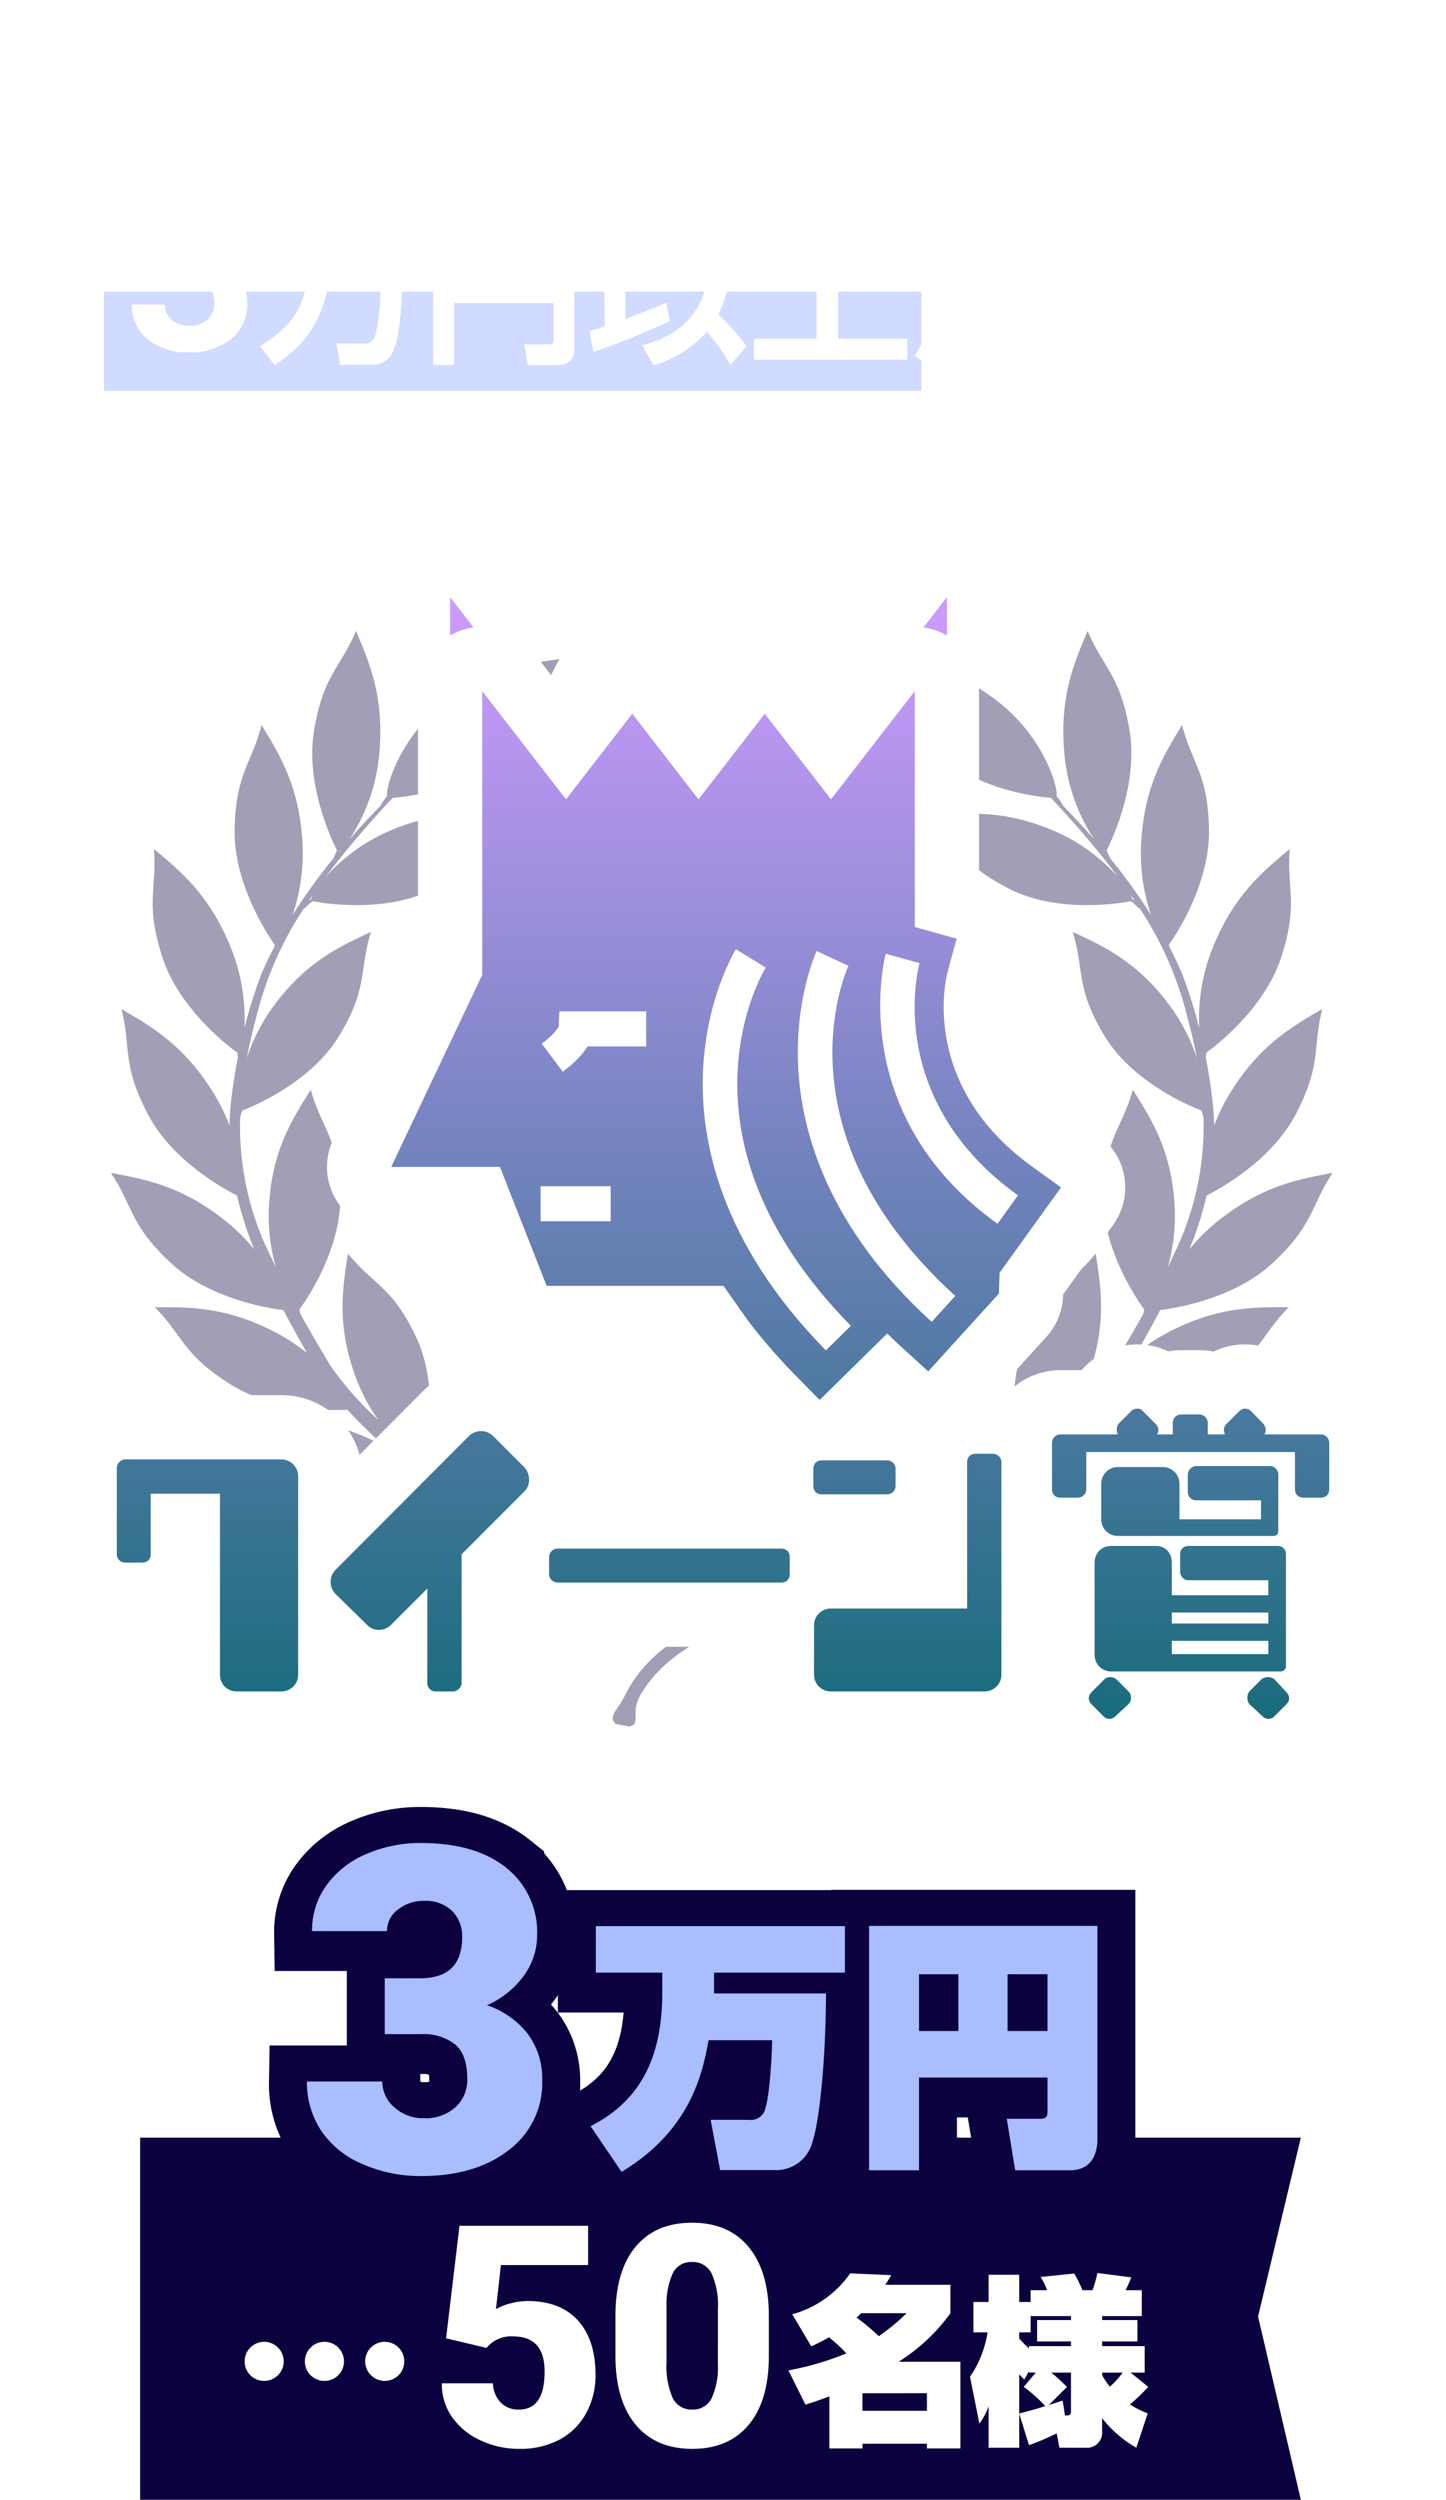 <svg xmlns="http://www.w3.org/2000/svg" xmlns:xlink="http://www.w3.org/1999/xlink" width="247.651" height="428" viewBox="0 0 247.651 428">
  <defs>
    <linearGradient id="linear-gradient" x1="0.5" x2="0.5" y2="1" gradientUnits="objectBoundingBox">
      <stop offset="0" stop-color="#cd9bff"/>
      <stop offset="1" stop-color="#146a78"/>
    </linearGradient>
    <filter id="合体_5" x="0" y="98.328" width="247.651" height="215.976" filterUnits="userSpaceOnUse">
      <feOffset dy="3" input="SourceAlpha"/>
      <feGaussianBlur stdDeviation="3" result="blur"/>
      <feFlood flood-opacity="0.161"/>
      <feComposite operator="in" in2="blur"/>
      <feComposite in="SourceGraphic"/>
    </filter>
  </defs>
  <g id="pre3" transform="translate(1083.811 -1868.643)">
    <rect id="長方形_43" data-name="長方形 43" width="140" height="17" transform="translate(-1066 1918.583)" fill="#a9bdff" opacity="0.54"/>
    <path id="パス_634" data-name="パス 634" d="M-39.9-15.232a31.913,31.913,0,0,0,4.34-2.212,24.99,24.99,0,0,0,3.752,3,61.055,61.055,0,0,1-9.828,2.128l1.12,3.416a62.89,62.89,0,0,0,12.6-3.388,42.41,42.41,0,0,0,12.348,3.36l1.2-3.416A35.529,35.529,0,0,1-23.94-14.28a22.736,22.736,0,0,0,5.6-4.816v-3.08H-29.932c.28-.364.448-.588.952-1.316l-3.92-.448c-2.408,2.688-4.676,4.088-8.652,5.628ZM-23.044-19.1A13.821,13.821,0,0,1-27.776-15.9,25.926,25.926,0,0,1-32.62-19.1ZM-38.192-9.128V2.632h3.528v-1.2h13.356v1.2h3.5V-9.128ZM-21.308-6.1v4.4H-34.664V-6.1ZM-4.34-13.888H11.536v-9.1H-4.34ZM8.26-20.72v1.484H-1.092V-20.72Zm0,3.248v1.512H-1.092v-1.512ZM.364-6.1A16.269,16.269,0,0,1-7.252-1.932L-5.964.5A16.339,16.339,0,0,0,3.556-6.1H5.208A15.455,15.455,0,0,1-2.8.5L-.784,2.828A16.433,16.433,0,0,0,8.064-6.1H9.24A41.515,41.515,0,0,1,8.876-1.68c-.112.644-.224,1.12-1.12,1.12H4.424l.5,3.052H8.96A2.471,2.471,0,0,0,11.648.868c.784-1.792.9-9.408.9-9.576H1.036c.364-.5.532-.812.868-1.344h11.34v-2.632H-5.6v2.632h4.34a10.438,10.438,0,0,1-4.228,3.36l-.084-1.316a16.111,16.111,0,0,1-1.848.756v-7.364h1.848v-3.332H-7.42V-23.8h-3.332v5.852h-2.52v3.332h2.52V-6.16c-1.26.392-2.016.56-2.856.756l.364,3.64A72.239,72.239,0,0,0-5.656-4.592l.476.756A14.259,14.259,0,0,0-1.484-6.1ZM36.68-10.836A21.908,21.908,0,0,0,34.1-14.924L31.92-13.776a32.725,32.725,0,0,1,2.52,4.2Zm3.668-1.932a20.3,20.3,0,0,0-2.548-3.78L35.588-15.4a26.653,26.653,0,0,1,2.576,3.976Zm-.364-9.016c-2.856.112-15.68.588-18.088.728-2.072.112-4.312.252-6.188.252l.14,3.92c1.764-.168,10.416-.9,12.376-1.064-6.664,4.256-7.168,8.9-7.168,10.724A7.633,7.633,0,0,0,25.4-.56C27.972.7,30.828,1.288,36.96,1.316l.532-4C25.844-2.3,24.92-5.572,24.92-7.728c0-3.5,3.052-6.44,4.648-7.672A11.947,11.947,0,0,1,36.6-18.088c1.036-.028,2.856.028,3.5.028ZM-87.8,19.281h3.008a4.238,4.238,0,0,0,3.184-1.074,3.936,3.936,0,0,0,1.035-2.852A3.48,3.48,0,0,0-81.6,12.68a3.974,3.974,0,0,0-2.822-.957,4.165,4.165,0,0,0-2.715.889,2.842,2.842,0,0,0-1.094,2.314h-5.645a6.942,6.942,0,0,1,1.2-3.994,8,8,0,0,1,3.359-2.764,11.212,11.212,0,0,1,4.756-1,10.633,10.633,0,0,1,7.07,2.158,7.364,7.364,0,0,1,2.559,5.947,5.984,5.984,0,0,1-1.191,3.594,7.74,7.74,0,0,1-3.125,2.52,7.066,7.066,0,0,1,3.584,2.578,6.993,6.993,0,0,1,1.182,4.063,7.486,7.486,0,0,1-2.764,6.074,11.112,11.112,0,0,1-7.314,2.285,10.536,10.536,0,0,1-6.963-2.246,7.335,7.335,0,0,1-2.705-5.937h5.645a3.27,3.27,0,0,0,1.2,2.617A4.426,4.426,0,0,0-84.42,31.84a4.447,4.447,0,0,0,3.154-1.064,3.675,3.675,0,0,0,1.143-2.822q0-4.258-4.687-4.258H-87.8Zm36.217,4.707c-.056,6.72-.952,9.464-1.008,9.66a1.747,1.747,0,0,1-1.848,1.232H-59.2l.644,3.64h5.432a3.845,3.845,0,0,0,3.836-2.828C-47.941,32.136-47.857,23.54-47.8,20.6H-60.317c0-.392.028-.784.028-1.372v-2.8h14.9V12.984H-71.741v3.444h7.784v2.8c0,8.092-1.652,11.984-8.316,16.1l2.492,3.248c3.976-2.632,8.288-6.524,9.268-14.588Zm29.6,10.22c0,.448-.14.812-.868.812h-4.172l.616,3.528h5.292a2.563,2.563,0,0,0,2.688-2.716V12.984H-42.621V38.548h3.584V27.964h17.052ZM-39.037,16.316h6.748v8.428h-6.748Zm10.248,0h6.8v8.428h-6.8ZM8.647,12.788l-3.78-.028-.084,5.852C4.7,23.512,4.447,32.36-6.865,35.188L-4.877,38.6a19.3,19.3,0,0,0,9.1-5.74,32.909,32.909,0,0,1,4.06,5.656l2.772-3.164A39.385,39.385,0,0,0,6.211,29.9,24.224,24.224,0,0,0,8.535,19.032ZM-15.181,36.336a139.7,139.7,0,0,0,13.1-5.32l-.644-3.136c-1.68.784-2.212.98-6.944,2.772L-9.749,12.62l-3.64.056.14,19.292c-1.456.476-1.876.588-2.6.784Zm7.9-20.664a41.811,41.811,0,0,1,5.6,7.476l3.136-2.38a38.738,38.738,0,0,0-5.992-7.252ZM23.039,12.2V34.068H12.315v3.584H38.607V34.068h-11.9V23.708H36.955V20.1H26.707V12.2ZM50.507,33.872V38.6h3.108V33.872h8.512V35.02c0,.2-.028.588-.672.588H58.6l.364,3h3.752c1.708,0,2.464-.784,2.464-2.436v-2.3h1.428V31.436H65.179v-7H59.327v-1.12h7.28V20.852h-3.78V19.48h2.352V17.352H62.827V16.064h3.192v-2.52H62.827V12.116H59.775v1.428H55.967V12.116h-3v1.428H49.863v2.52h3.108v1.288H50.647V19.48h2.324v1.372H49.219v2.464h7.112v1.12H50.507v7H49.219v2.436ZM41.1,31.828h7.616V12.816H41.1ZM56.331,26.62v1.4H53.615v-1.4Zm5.8,0v1.4h-2.8v-1.4Zm-5.8,3.36v1.456H53.615V29.98Zm5.8,0v1.456h-2.8V29.98ZM46.083,20.992v2.464H43.955V20.992Zm0-5.04V18.3H43.955V15.952Zm0,10.248v2.52H43.955V26.2ZM59.775,16.064v1.288H55.967V16.064Zm0,3.416v1.372H55.967V19.48ZM41.995,32.136a12.183,12.183,0,0,1-2.184,4.788l2.436,1.82a16.675,16.675,0,0,0,2.324-5.572Zm3.3,1.092a18.778,18.778,0,0,1,1.932,4.788l2.548-1.064a18.87,18.87,0,0,0-2.072-4.62Zm27.048-16.6h7.364a18.476,18.476,0,0,1-2.94,10.5,19.734,19.734,0,0,1-8.876,7.98l2.352,3.388A22.867,22.867,0,0,0,81.391,24.8c1.82,5.684,5.04,10.024,11.2,13.692L95,34.992C85.451,30.064,83.155,22.84,83.351,13.068h-11Z" transform="translate(-967 1892.583)" fill="#fff"/>
    <g id="グループ_103" data-name="グループ 103" transform="translate(-1064.811 1976.669)" opacity="0.38">
      <path id="合体_7" data-name="合体 7" d="M.524,187.155c-.878-.818-.439-1.424-.207-2.029a30.309,30.309,0,0,0,2.042-3.355c3.757-7.334,11.472-11.363,18.8-14.274,6.108-2.427,12.43-4.064,18.445-6.491a7.678,7.678,0,0,0,1.192-1c-.092-1.705-.447-12.557,4.929-20.294,5.539-7.971,8.941-7.729,14.08-12.236-.1,6.165-.229,12.421-4.915,20.531a30.975,30.975,0,0,1-10.181,10.673q1.444-.751,2.848-1.612a163.986,163.986,0,0,0,22.049-15.147c-.386-1.664-2.609-12.291,1.349-20.84,4.079-8.809,7.471-9.157,11.754-14.484.964,6.09,1.92,12.273-1.294,21.071a31.662,31.662,0,0,1-3.884,7.4,56.531,56.531,0,0,0,8.116-9.17c1.748-2.915,3.5-5.9,5.187-8.919a8,8,0,0,0,.2-.8c-1.013-1.375-7.264-10.253-7.014-19.671.257-9.7,3.234-11.367,5.057-17.955,3.3,5.21,6.624,10.51,7.156,19.861a31.651,31.651,0,0,1-1.185,10.543q.431-.883.846-1.767a49.988,49.988,0,0,0,5.282-23.842,7.8,7.8,0,0,0-.384-1.245c-1.6-.607-11.659-4.685-16.549-12.738-5.039-8.3-3.438-11.307-5.472-17.833,5.593,2.595,11.26,5.248,16.772,12.82a31.664,31.664,0,0,1,4.494,8.8c-.446-2.369-1.011-4.779-1.679-7.249A59.482,59.482,0,0,0,90.2,47.42a.927.927,0,0,1-.17.021,7.626,7.626,0,0,0-1.271-1.17c-1.676.327-12.376,2.173-20.78-2.086C59.325,39.8,59.1,36.394,53.925,31.924c6.12-.748,12.334-1.484,21.012,2.039a31.145,31.145,0,0,1,11.635,8.214c-3.126-4.21-6.572-8.2-10.047-12.015l-.007,0,0-.01-.238-.261q-.614-.655-1.234-1.306c-2.964-.253-12.824-1.527-19.022-7.535C49.047,14.291,50,10.752,46.474,4.824c6.26.84,12.609,1.715,19.9,7.594,7.474,6.026,9.865,14.153,9.661,15.908a7.821,7.821,0,0,1,1.114,1.619c1.813,1.858,3.585,3.766,5.3,5.727a31.721,31.721,0,0,1-5.134-15.048C76.544,11.289,78.949,5.6,81.337,0c2.606,6.285,5.627,7.538,7.185,17.118,1.512,9.3-3.152,18.92-3.916,20.417a7.954,7.954,0,0,0,.652,1.475,98.01,98.01,0,0,1,6.937,9.638A32.945,32.945,0,0,1,90.519,35.92c.6-9.347,3.811-14.625,6.991-19.815,1.661,6.6,4.466,8.279,4.609,17.983.139,9.418-5.88,18.257-6.855,19.626.024.138.052.282.086.432q1.156,2.219,2.151,4.507a86.42,86.42,0,0,1,2.949,9.362,32.5,32.5,0,0,1,2.477-14.183c3.591-8.65,8.335-12.608,13.021-16.492-.561,6.781,1.55,9.278-1.451,18.508C111.586,64.8,103.033,71.224,101.668,72.2a8.364,8.364,0,0,0-.091.833q.643,3.3,1.054,6.651a44.767,44.767,0,0,1,.362,4.987,33.285,33.285,0,0,1,2.922-5.851c4.99-7.926,10.329-11.034,15.6-14.077-1.689,6.591-.026,9.407-4.532,18-4.274,8.154-13.453,13.016-15.275,13.92a57.025,57.025,0,0,1-2.959,9.225,33.3,33.3,0,0,1,5.143-5.052c7.354-5.8,13.426-6.942,19.411-8.046-3.8,5.646-3.172,8.856-10.294,15.449-6.912,6.4-17.51,7.831-19.179,8.021q-.091.116-.185.243c-1.262,2.394-2.574,4.761-3.914,7.114a33.3,33.3,0,0,1,5.475-3.567c8.313-4.315,14.491-4.3,20.577-4.256-4.79,4.832-4.779,8.1-13.013,13.24-7.512,4.688-17.4,4.453-19.949,4.3a91.653,91.653,0,0,1-6.607,6.452,33.824,33.824,0,0,1,10.538-3.985c9.318-1.833,15.321-.071,21.229,1.685-6.04,3.328-6.964,6.5-16.44,9.151-9.2,2.574-19.415-1-21.009-1.6a8.063,8.063,0,0,0-1.5.885l-.059-.014q-2.8,2.218-5.693,4.32a33.31,33.31,0,0,1,7.868-1.559c9.34-.7,15.012,1.749,20.593,4.179-6.3,2.559-7.581,5.57-17.171,7.056-8.545,1.324-17.326-2.559-19.861-3.8-2.384,1.538-4.814,3.008-7.311,4.35a33.252,33.252,0,0,1,4.942-.28c9.365.169,14.786,3.131,20.117,6.068-6.514,1.964-8.064,4.844-17.751,5.435-9.4.574-18.51-5.03-19.922-5.94a7.9,7.9,0,0,0-1.629.545.993.993,0,0,1-.1-.052c-10.3,3.132-21.94,6.153-27.794,15.116a8.168,8.168,0,0,0-1.327,3.069c-.067.57.025,1.176-.017,1.722-.121.537.122,1.113-1.038,1.455Zm40.6-26.867-.119.138.454-.2A2.188,2.188,0,0,1,41.123,160.288ZM89,45.912c.125.08.252.163.378.248q-.342-.514-.692-1.023A3.463,3.463,0,0,1,89,45.912Zm-4.755-8.13-.034-.129a1.832,1.832,0,0,1-.184-.131Z" transform="translate(85.941)" fill="#0c003f"/>
      <path id="合体_8" data-name="合体 8" d="M119.384,186.14c-.043-.546.05-1.152-.017-1.722a8.168,8.168,0,0,0-1.327-3.069c-5.854-8.963-17.493-11.983-27.794-15.116a1,1,0,0,1-.1.052,7.9,7.9,0,0,0-1.629-.545c-1.412.91-10.52,6.514-19.922,5.94-9.687-.591-11.237-3.471-17.751-5.435,5.331-2.937,10.753-5.9,20.117-6.068a33.255,33.255,0,0,1,4.942.28c-2.5-1.342-4.926-2.812-7.311-4.35-2.535,1.246-11.316,5.129-19.861,3.8-9.591-1.486-10.867-4.5-17.171-7.056,5.58-2.43,11.253-4.878,20.593-4.179a33.32,33.32,0,0,1,7.868,1.559q-2.888-2.1-5.693-4.32l-.059.014a8.073,8.073,0,0,0-1.5-.885c-1.593.6-11.812,4.175-21.009,1.6-9.476-2.653-10.4-5.823-16.44-9.151,5.908-1.756,11.912-3.518,21.23-1.685a33.827,33.827,0,0,1,10.538,3.985,91.653,91.653,0,0,1-6.607-6.452c-2.549.151-12.436.386-19.949-4.3C12.3,123.9,12.31,120.632,7.52,115.8c6.086-.04,12.264-.059,20.577,4.256a33.3,33.3,0,0,1,5.475,3.567c-1.34-2.353-2.652-4.72-3.914-7.114q-.093-.127-.185-.243c-1.669-.19-12.267-1.622-19.179-8.021C3.172,101.652,3.8,98.442,0,92.8c5.986,1.1,12.057,2.246,19.411,8.046a33.314,33.314,0,0,1,5.142,5.052A57.043,57.043,0,0,1,21.6,96.669c-1.823-.9-11-5.766-15.275-13.92-4.505-8.6-2.842-11.412-4.531-18C7.06,67.79,12.4,70.9,17.389,78.824a33.292,33.292,0,0,1,2.922,5.851,44.77,44.77,0,0,1,.362-4.987q.413-3.351,1.054-6.651a8.333,8.333,0,0,0-.091-.833c-1.365-.98-9.918-7.4-12.831-16.357-3-9.23-.89-11.727-1.451-18.508,4.687,3.883,9.43,7.841,13.021,16.492a32.5,32.5,0,0,1,2.477,14.184,86.439,86.439,0,0,1,2.95-9.363q.992-2.288,2.151-4.507c.034-.149.062-.294.086-.432-.975-1.369-6.993-10.208-6.855-19.626.143-9.7,2.948-11.385,4.609-17.983,3.18,5.19,6.389,10.469,6.991,19.815a32.945,32.945,0,0,1-1.675,12.727,98.032,98.032,0,0,1,6.937-9.638,7.963,7.963,0,0,0,.652-1.474c-.764-1.5-5.428-11.12-3.916-20.417C36.34,7.538,39.361,6.285,41.967,0c2.388,5.6,4.793,11.289,4.024,20.624a31.718,31.718,0,0,1-5.134,15.049c1.712-1.961,3.484-3.869,5.3-5.727a7.822,7.822,0,0,1,1.114-1.619c-.2-1.755,2.187-9.882,9.661-15.908,7.292-5.879,13.64-6.754,19.9-7.594-3.526,5.927-2.573,9.467-9.547,16.226-6.2,6.007-16.058,7.282-19.022,7.535q-.62.65-1.234,1.306l-.238.261,0,.01-.007,0C43.3,33.979,39.857,37.968,36.73,42.179a31.142,31.142,0,0,1,11.636-8.216c8.678-3.523,14.892-2.787,21.012-2.039-5.172,4.469-5.4,7.872-14.059,12.26-8.4,4.259-19.1,2.413-20.779,2.086a7.622,7.622,0,0,0-1.271,1.17.926.926,0,0,1-.17-.021,59.483,59.483,0,0,0-8.154,18.49c-.668,2.469-1.233,4.881-1.679,7.249a31.672,31.672,0,0,1,4.494-8.8c5.512-7.572,11.179-10.226,16.772-12.82C42.5,58.062,44.1,61.072,39.06,69.369,34.169,77.422,24.106,81.5,22.51,82.107a7.8,7.8,0,0,0-.384,1.245,50,50,0,0,0,5.281,23.842q.415.884.846,1.768a31.643,31.643,0,0,1-1.185-10.543c.533-9.351,3.859-14.651,7.156-19.861,1.824,6.588,4.8,8.251,5.057,17.955.249,9.418-6,18.3-7.014,19.671a8,8,0,0,0,.2.8c1.684,3.021,3.439,6,5.187,8.919a56.531,56.531,0,0,0,8.117,9.17,31.665,31.665,0,0,1-3.884-7.4c-3.214-8.8-2.258-14.981-1.294-21.071,4.284,5.327,7.675,5.676,11.754,14.484,3.958,8.548,1.735,19.174,1.349,20.84a163.993,163.993,0,0,0,22.049,15.147c.935.577,1.885,1.111,2.849,1.612A30.978,30.978,0,0,1,68.408,148c-4.685-8.11-4.812-14.366-4.915-20.531,5.139,4.507,8.541,4.264,14.08,12.236C82.949,147.445,82.6,158.3,82.5,160a7.684,7.684,0,0,0,1.193,1c6.015,2.427,12.337,4.063,18.445,6.49,7.333,2.912,15.047,6.941,18.8,14.274a30.367,30.367,0,0,0,2.042,3.355c.232.6.671,1.211-.207,2.029l-2.357.44C119.262,187.253,119.506,186.677,119.384,186.14ZM82.3,160.426l-.119-.138a2.19,2.19,0,0,1-.335-.059ZM33.923,46.16c.126-.085.253-.168.378-.248a3.466,3.466,0,0,1,.314-.775Q34.266,45.647,33.923,46.16Zm5.167-8.508-.034.129.218-.261A1.833,1.833,0,0,1,39.09,37.652Z" fill="#0c003f"/>
    </g>
    <g transform="matrix(1, 0, 0, 1, -1083.81, 1868.64)" filter="url(#合体_5)">
      <g id="合体_5-2" data-name="合体 5" transform="translate(20 115.33)" stroke-linecap="round" stroke-linejoin="round" stroke-miterlimit="10" fill="url(#linear-gradient)">
        <path d="M 197.248 181.475 C 195.413 181.475 193.679 180.752 192.365 179.44 L 190.236 177.477 C 189.162 176.174 188.528 174.753 188.296 173.353 L 179.154 173.353 C 178.947 174.807 178.287 176.208 177.172 177.325 L 174.735 179.585 C 173.571 180.752 171.837 181.475 170.002 181.475 C 168.165 181.475 166.43 180.751 165.116 179.437 L 163.007 177.328 C 161.692 176.013 160.968 174.278 160.968 172.441 C 160.968 170.832 161.524 169.3 162.546 168.062 C 162.172 167.114 161.966 166.082 161.966 165.002 L 161.966 149.214 C 161.966 147.378 162.53 145.698 163.498 144.334 C 163.421 144.093 163.355 143.848 163.3 143.599 L 161.595 143.599 C 159.819 143.599 158.219 142.963 157.006 141.901 L 157.006 168.422 C 157.006 173.027 153.26 176.773 148.656 176.773 L 122.265 176.773 C 117.661 176.773 113.915 173.027 113.915 168.422 L 113.915 159.93 C 113.915 159.312 113.982 158.709 114.11 158.128 C 114.017 158.132 113.923 158.134 113.828 158.134 L 75.468 158.134 C 71.649 158.134 68.543 155.027 68.543 151.209 L 68.543 148.244 C 68.543 147.276 68.743 146.353 69.104 145.514 L 64.552 150.067 L 64.552 169.848 C 64.552 173.602 61.381 176.773 57.627 176.773 L 54.606 176.773 C 50.787 176.773 47.681 173.666 47.681 169.848 L 47.681 165.76 C 46.783 166.08 45.839 166.242 44.873 166.242 C 42.618 166.242 40.452 165.32 38.929 163.713 L 36.564 161.4 L 36.564 168.422 C 36.564 173.027 32.819 176.773 28.215 176.773 L 20.52 176.773 C 15.916 176.773 12.17 173.027 12.17 168.422 L 12.17 142.915 L 11.314 142.915 L 11.314 147.789 C 11.314 151.672 8.272 154.714 4.388 154.714 L 1.425 154.714 C -2.394 154.714 -5.5 151.607 -5.5 147.789 L -5.5 132.969 C -5.5 129.215 -2.329 126.044 1.425 126.044 L 28.215 126.044 C 32.819 126.044 36.564 129.79 36.564 134.393 L 36.564 143.575 L 56.411 123.669 C 58.008 122.074 60.128 121.199 62.386 121.199 C 64.645 121.199 66.764 122.074 68.355 123.663 L 73.771 129.08 C 76.895 132.728 76.759 137.861 73.769 140.849 L 72.737 141.881 C 73.575 141.52 74.499 141.32 75.468 141.32 L 113.828 141.32 C 117.712 141.32 120.754 144.361 120.754 148.244 L 120.754 151.209 C 120.754 151.381 120.748 151.551 120.736 151.72 C 121.232 151.628 121.743 151.58 122.265 151.58 L 140.134 151.58 L 140.134 131.999 C 140.134 128.116 143.176 125.075 147.06 125.075 L 150.08 125.075 C 151.94 125.075 153.631 125.811 154.877 127.009 C 155.631 124.002 158.357 121.769 161.595 121.769 L 167.564 121.769 L 169.847 119.389 C 171.142 118.094 172.939 117.351 174.776 117.351 C 176.467 117.351 178.053 117.957 179.267 119.042 C 180.18 118.598 181.205 118.349 182.286 118.349 L 185.421 118.349 C 186.579 118.349 187.673 118.635 188.633 119.14 C 189.913 117.984 191.541 117.351 193.258 117.351 C 195.093 117.351 196.828 118.074 198.142 119.386 L 200.306 121.608 C 200.349 121.662 200.392 121.715 200.434 121.769 L 206.226 121.769 C 210.044 121.769 213.151 124.875 213.151 128.694 L 213.151 136.674 C 213.151 140.557 210.109 143.599 206.226 143.599 L 204.43 143.599 L 204.43 143.685 C 205.257 144.826 205.741 146.241 205.741 147.789 L 205.741 166.998 C 205.741 167.705 205.618 168.389 205.394 169.031 C 205.958 170.027 206.282 171.211 206.282 172.441 C 206.282 174.278 205.558 176.013 204.244 177.328 L 202.135 179.437 C 200.82 180.751 199.085 181.475 197.248 181.475 Z M 131.954 143.029 L 120.726 143.029 C 116.843 143.029 113.8 139.987 113.8 136.103 L 113.8 133.14 C 113.8 130.241 115.496 127.811 117.971 126.766 L 116.451 125.22 L 112.245 120.941 C 109.189 117.83 106.337 114.544 103.767 111.173 L 101.058 107.339 L 73.625 107.339 L 69.875 107.339 L 68.505 103.85 L 61.875 86.965 L 47 86.965 L 38.305 86.965 L 42.03 79.109 L 57.087 47.353 L 57.087 -4.57763690064894e-06 L 57.087 -16.089 L 66.936 -3.367 L 76.934 9.548 L 83.932 0.509 L 88.281 -5.109 L 92.63 0.509 L 99.628 9.548 L 106.626 0.509 L 110.975 -5.109 L 115.324 0.509 L 122.323 9.548 L 132.32 -3.367 L 142.17 -16.09 L 142.17 -4.57763690064894e-06 L 142.17 36.214 L 145.319 37.091 L 150.594 38.559 L 149.149 43.84 L 147.571 49.611 C 147.411 50.22 143.685 65.22 160.059 77.009 L 164.928 80.514 L 169.392 83.728 L 166.178 88.192 L 156.639 101.44 L 156.576 103.334 L 156.51 105.356 L 155.149 106.853 L 143.044 120.172 L 139.344 124.242 L 135.274 120.542 L 132.043 117.606 L 124.229 125.287 L 123.284 126.215 L 131.954 126.215 C 135.773 126.215 138.88 129.321 138.88 133.14 L 138.88 136.103 C 138.88 139.922 135.773 143.029 131.954 143.029 Z" stroke="none"/>
        <path d="M 197.248 175.975 C 197.605 175.975 197.961 175.833 198.246 175.548 L 200.354 173.439 C 200.925 172.868 200.925 172.013 200.354 171.444 L 198.246 169.164 C 197.676 168.708 196.65 168.708 196.079 169.164 L 193.971 171.273 C 193.514 171.842 193.514 172.868 193.971 173.439 L 196.25 175.548 C 196.536 175.833 196.892 175.975 197.248 175.975 M 170.002 175.975 C 170.358 175.975 170.715 175.833 171 175.548 L 173.28 173.439 C 173.849 172.868 173.849 171.842 173.28 171.273 L 171.171 169.164 C 170.6 168.708 169.574 168.708 169.176 169.164 L 166.896 171.444 C 166.325 172.013 166.325 172.868 166.896 173.439 L 169.005 175.548 C 169.29 175.833 169.646 175.975 170.002 175.975 M 148.656 171.273 C 150.195 171.273 151.506 170.019 151.506 168.422 L 151.506 131.999 C 151.506 131.144 150.764 130.575 150.08 130.575 L 147.06 130.575 C 146.205 130.575 145.634 131.144 145.634 131.999 L 145.634 157.08 L 122.265 157.08 C 120.726 157.08 119.415 158.333 119.415 159.93 L 119.415 168.422 C 119.415 170.019 120.726 171.273 122.265 171.273 L 148.656 171.273 M 57.627 171.273 C 58.311 171.273 59.052 170.589 59.052 169.848 L 59.052 147.789 L 69.881 136.958 C 70.851 135.99 70.851 134.109 69.881 132.969 L 64.467 127.553 C 63.327 126.414 61.446 126.414 60.305 127.553 L 37.391 150.525 C 36.365 151.664 36.365 153.374 37.391 154.515 L 42.921 159.93 C 43.947 161.013 45.77 161.013 46.911 159.93 L 53.181 153.66 L 53.181 169.848 C 53.181 170.589 53.751 171.273 54.606 171.273 L 57.627 171.273 M 28.215 171.273 C 29.754 171.273 31.064 170.019 31.064 168.422 L 31.064 134.393 C 31.064 132.854 29.754 131.544 28.215 131.544 L 1.425 131.544 C 0.684 131.544 -2.052066156466026e-05 132.285 -2.052066156466026e-05 132.969 L -2.052066156466026e-05 147.789 C -2.052066156466026e-05 148.644 0.684 149.214 1.425 149.214 L 4.388 149.214 C 5.243 149.214 5.814 148.644 5.814 147.789 L 5.814 137.415 L 17.67 137.415 L 17.67 168.422 C 17.67 170.019 18.923 171.273 20.52 171.273 L 28.215 171.273 M 199.386 167.853 C 199.785 167.853 200.241 167.454 200.241 166.998 L 200.241 147.789 C 200.241 146.934 199.67 146.363 198.815 146.363 L 183.54 146.363 C 182.685 146.363 182.115 146.934 182.115 147.789 L 182.115 150.809 C 182.115 151.493 182.685 152.235 183.54 152.235 L 197.22 152.235 L 197.22 154.8 L 180.689 154.8 L 180.689 149.214 C 180.689 147.504 179.55 146.363 178.011 146.363 L 170.316 146.363 C 168.719 146.363 167.466 147.504 167.466 149.214 L 167.466 165.002 C 167.466 166.599 168.719 167.853 170.316 167.853 L 199.386 167.853 M 180.689 162.608 L 197.22 162.608 L 197.22 164.889 L 180.689 164.889 L 180.689 162.608 M 180.689 157.764 L 197.22 157.764 L 197.22 159.645 L 180.689 159.645 L 180.689 157.764 M 113.828 152.634 C 114.683 152.634 115.254 152.064 115.254 151.209 L 115.254 148.244 C 115.254 147.389 114.683 146.82 113.828 146.82 L 75.468 146.82 C 74.784 146.82 74.043 147.389 74.043 148.244 L 74.043 151.209 C 74.043 152.064 74.784 152.634 75.468 152.634 L 113.828 152.634 M 198.075 144.653 C 198.644 144.653 198.93 144.369 198.93 143.798 L 198.93 134.109 C 198.93 133.425 198.36 132.683 197.505 132.683 L 184.851 132.683 C 184.109 132.683 183.425 133.425 183.425 134.109 L 183.425 137.129 C 183.425 137.984 184.109 138.555 184.851 138.555 L 195.966 138.555 L 195.966 141.804 L 182.001 141.804 L 182.001 135.705 C 182.001 134.109 180.689 132.854 179.15 132.854 L 171.455 132.854 C 169.86 132.854 168.606 134.109 168.606 135.705 L 168.606 141.804 C 168.606 143.4 169.86 144.653 171.455 144.653 L 198.075 144.653 M 206.226 138.099 C 207.081 138.099 207.651 137.529 207.651 136.674 L 207.651 128.694 C 207.651 128.01 207.081 127.269 206.226 127.269 L 196.536 127.269 C 196.934 126.698 196.821 126.014 196.365 125.445 L 194.256 123.278 C 193.685 122.709 192.83 122.709 192.261 123.278 L 189.981 125.559 C 189.525 126.014 189.525 126.698 189.81 127.269 L 186.845 127.269 L 186.845 125.274 C 186.845 124.419 186.105 123.849 185.421 123.849 L 182.286 123.849 C 181.544 123.849 180.86 124.419 180.86 125.274 L 180.86 127.269 L 178.124 127.269 C 178.581 126.698 178.41 126.014 178.011 125.559 L 175.73 123.278 C 175.275 122.709 174.306 122.709 173.736 123.278 L 171.57 125.445 C 171.171 126.014 171.171 126.698 171.455 127.269 L 161.595 127.269 C 160.74 127.269 160.169 128.01 160.169 128.694 L 160.169 136.674 C 160.169 137.529 160.74 138.099 161.595 138.099 L 164.615 138.099 C 165.299 138.099 166.041 137.529 166.041 136.674 L 166.041 130.289 L 201.78 130.289 L 201.78 136.674 C 201.78 137.529 202.35 138.099 203.205 138.099 L 206.226 138.099 M 131.954 137.529 C 132.696 137.529 133.38 136.958 133.38 136.103 L 133.38 133.14 C 133.38 132.285 132.696 131.715 131.954 131.715 L 120.726 131.715 C 119.871 131.715 119.3 132.285 119.3 133.14 L 119.3 136.103 C 119.3 136.958 119.871 137.529 120.726 137.529 L 131.954 137.529 M 120.373 121.364 L 131.946 109.989 C 132.782 110.805 133.637 111.622 134.533 112.436 L 138.974 116.473 L 151.079 103.153 L 151.196 99.586 L 161.715 84.978 L 156.846 81.472 C 137.337 67.427 142.056 48.937 142.266 48.16 L 143.844 42.389 L 136.67 40.392 L 136.67 2.173815300920978e-05 L 122.323 18.533 L 110.975 3.875 L 99.628 18.533 L 88.281 3.875 L 76.935 18.533 L 62.587 2.173815300920978e-05 L 62.587 48.591 L 47 81.465 L 65.624 81.465 L 73.625 101.839 L 103.906 101.839 L 108.141 107.839 C 110.466 110.888 113.113 113.976 116.168 117.085 L 120.373 121.364 M 106.034 44.2 L 111.145 47.344 C 110.431 48.516 94.027 76.421 125.726 108.673 L 121.447 112.879 C 103.203 94.316 99.927 76.724 100.391 65.236 C 100.9 52.651 105.825 44.539 106.034 44.2 M 119.867 44.507 L 125.31 47.036 C 124.781 48.185 112.748 75.506 143.605 103.556 L 139.568 107.996 C 121.771 91.816 117.317 75.517 116.717 64.693 C 116.058 52.827 119.713 44.842 119.867 44.507 M 131.698 44.968 L 137.479 46.576 C 137.22 47.519 131.432 69.848 154.339 86.341 L 150.834 91.211 C 124.439 72.206 131.621 45.238 131.698 44.968 M 72.587 84.776 L 84.587 84.776 L 84.587 90.776 L 72.587 90.776 L 72.587 84.776 M 75.795 54.839 L 90.67 54.839 L 90.67 60.839 L 80.632 60.839 C 79.878 62.046 78.586 63.526 76.387 65.176 L 72.787 60.376 C 74.907 58.786 75.534 57.716 75.686 57.401 L 75.795 54.839 M 197.248 186.975 C 193.946 186.975 190.832 185.681 188.479 183.332 L 186.501 181.514 C 186.098 181.141 185.723 180.738 185.38 180.309 C 185.007 179.843 184.673 179.356 184.376 178.853 L 182.914 178.853 C 182.405 179.693 181.788 180.485 181.064 181.211 L 178.469 183.623 C 176.42 185.681 173.305 186.975 170.002 186.975 C 166.696 186.975 163.58 185.679 161.227 183.326 L 159.118 181.217 C 158.475 180.575 157.911 179.875 157.431 179.13 C 155.04 181.093 151.983 182.273 148.656 182.273 L 122.265 182.273 C 114.628 182.273 108.415 176.059 108.415 168.422 L 108.415 163.634 L 75.468 163.634 C 73.527 163.634 71.689 163.187 70.052 162.39 L 70.052 169.848 C 70.052 176.583 64.362 182.273 57.627 182.273 L 54.606 182.273 C 48.314 182.273 43.099 177.571 42.29 171.497 C 42.108 171.462 41.927 171.424 41.746 171.382 C 40.387 177.602 34.836 182.273 28.215 182.273 L 20.52 182.273 C 12.883 182.273 6.67 176.059 6.67 168.422 L 6.67 160.013 C 5.932 160.145 5.17 160.214 4.388 160.214 L 1.425 160.214 C -5.426 160.214 -11 154.64 -11 147.789 L -11 132.969 C -11 126.234 -5.31 120.544 1.425 120.544 L 28.215 120.544 C 34.594 120.544 39.98 124.879 41.581 130.759 L 52.517 119.785 C 55.159 117.145 58.659 115.699 62.386 115.699 C 66.113 115.699 69.614 117.145 72.242 119.772 L 77.66 125.191 C 80.426 128.416 81.681 132.211 81.537 135.82 L 108.3 135.82 L 108.3 133.14 C 108.3 130.726 108.956 128.493 110.102 126.606 L 108.323 124.796 C 105.106 121.521 102.102 118.061 99.394 114.508 L 98.213 112.839 L 73.625 112.839 C 69.101 112.839 65.039 110.07 63.386 105.86 L 58.126 92.465 L 47 92.465 C 43.228 92.465 39.72 90.533 37.704 87.346 C 35.687 84.158 35.445 80.16 37.06 76.753 L 51.587 46.115 L 51.587 2.173815300920978e-05 C 51.587 -4.704 54.578 -8.887 59.029 -10.409 C 63.48 -11.93 68.405 -10.453 71.285 -6.734 L 76.934 0.563 L 79.583 -2.858 C 81.666 -5.549 84.878 -7.125 88.281 -7.125 C 91.684 -7.125 94.896 -5.549 96.979 -2.858 L 99.628 0.564 L 102.277 -2.858 C 104.361 -5.549 107.572 -7.125 110.975 -7.125 C 114.379 -7.125 117.59 -5.549 119.674 -2.858 L 122.322 0.563 L 127.971 -6.734 C 130.851 -10.453 135.777 -11.93 140.228 -10.409 C 144.679 -8.887 147.67 -4.704 147.67 2.173815300920978e-05 L 147.67 32.075 C 152.965 34.033 155.971 39.749 154.454 45.291 L 152.876 51.062 C 152.613 52.167 150.381 63.264 163.273 72.545 L 168.142 76.051 C 170.51 77.756 172.103 80.331 172.572 83.211 C 173.041 86.09 172.346 89.038 170.641 91.406 L 162.081 103.295 L 162.074 103.514 C 161.988 106.124 160.976 108.619 159.219 110.552 L 150.989 119.608 C 151.62 119.653 152.239 119.747 152.841 119.884 C 155.089 117.651 158.184 116.269 161.595 116.269 L 165.189 116.269 L 165.958 115.5 C 168.278 113.181 171.491 111.851 174.776 111.851 C 176.651 111.851 178.459 112.266 180.087 113.044 C 180.801 112.916 181.536 112.849 182.286 112.849 L 185.421 112.849 C 186.255 112.849 187.069 112.932 187.857 113.089 C 189.523 112.279 191.359 111.851 193.258 111.851 C 196.561 111.851 199.676 113.145 202.028 115.494 L 202.783 116.269 L 206.226 116.269 C 213.077 116.269 218.651 121.843 218.651 128.694 L 218.651 136.674 C 218.651 141.847 215.642 146.188 211.241 148.08 L 211.241 166.998 C 211.241 167.499 211.21 167.994 211.149 168.479 C 211.558 169.724 211.782 171.066 211.782 172.441 C 211.782 175.747 210.486 178.864 208.133 181.217 L 206.024 183.326 C 203.671 185.679 200.554 186.975 197.248 186.975 Z" stroke="none" fill="#fff"/>
      </g>
    </g>
    <g id="グループ_261" data-name="グループ 261" transform="translate(-1059.811 2184.203)">
      <path id="パス_541" data-name="パス 541" d="M0,0H198.789l-7.325,30.624L198.789,62H0Z" transform="translate(0 50.44)" fill="#0c003f"/>
      <path id="パス_604" data-name="パス 604" d="M-30.05-33.1h6.056q7.2,0,7.2-7.046a6.093,6.093,0,0,0-1.714-4.475,6.5,6.5,0,0,0-4.837-1.733,6.957,6.957,0,0,0-4.437,1.485,4.532,4.532,0,0,0-1.885,3.694H-42.5a13.139,13.139,0,0,1,2.438-7.808,16.1,16.1,0,0,1,6.76-5.351,23.113,23.113,0,0,1,9.5-1.923q9.255,0,14.549,4.228A14.054,14.054,0,0,1-3.961-40.409a11.713,11.713,0,0,1-2.19,6.76,15.609,15.609,0,0,1-6.379,5.161A14.909,14.909,0,0,1-5.6-23.632a12.788,12.788,0,0,1,2.514,8.055A14.309,14.309,0,0,1-8.8-3.694Q-14.511.762-23.8.762A24.592,24.592,0,0,1-33.916-1.314,15.843,15.843,0,0,1-40.98-7.065a14.952,14.952,0,0,1-2.4-8.36h12.911a5.779,5.779,0,0,0,2.057,4.418,7.261,7.261,0,0,0,5.065,1.866,7.605,7.605,0,0,0,5.408-1.885,6.3,6.3,0,0,0,2.019-4.818q0-4.189-2.095-5.941A8.757,8.757,0,0,0-23.8-23.537H-30.05Z" transform="translate(71.947 56.583)" fill="#a9bdff" stroke="#0c003f" stroke-linecap="round" stroke-width="13"/>
      <path id="パス_605" data-name="パス 605" d="M-13.635-17.91c-.09,4.545-.585,9.945-1.125,11.52a2.547,2.547,0,0,1-2.88,2.115h-6.525l1.62,8.6h9.225A6.437,6.437,0,0,0-6.7-.585c.855-2.52,2.2-11.34,2.3-25.335H-23.58v-3.555H-1.17V-37.44H-43.83v7.965h11.385v3.195c0,9.135-2.295,18.045-12.285,23.085l5.31,7.83C-27.4-2.61-25.515-12.555-24.525-17.91ZM33.525-5.94c0,.9,0,1.485-1.305,1.485H26.55l1.44,8.82h9.315c4.725,0,4.77-4.365,4.77-5.445V-37.485H2.97V4.365h8.55V-11.52H33.525ZM11.52-29.205h6.75v9.72H11.52Zm15.165,0h6.84v9.72h-6.84Z" transform="translate(121.875 51.996)" fill="#a9bdff" stroke="#0c003f" stroke-linecap="round" stroke-width="13"/>
      <path id="パス_606" data-name="パス 606" d="M-30.05-33.1h6.056q7.2,0,7.2-7.046a6.093,6.093,0,0,0-1.714-4.475,6.5,6.5,0,0,0-4.837-1.733,6.957,6.957,0,0,0-4.437,1.485,4.532,4.532,0,0,0-1.885,3.694H-42.5a13.139,13.139,0,0,1,2.438-7.808,16.1,16.1,0,0,1,6.76-5.351,23.113,23.113,0,0,1,9.5-1.923q9.255,0,14.549,4.228A14.054,14.054,0,0,1-3.961-40.409a11.713,11.713,0,0,1-2.19,6.76,15.609,15.609,0,0,1-6.379,5.161A14.909,14.909,0,0,1-5.6-23.632a12.788,12.788,0,0,1,2.514,8.055A14.309,14.309,0,0,1-8.8-3.694Q-14.511.762-23.8.762A24.592,24.592,0,0,1-33.916-1.314,15.843,15.843,0,0,1-40.98-7.065a14.952,14.952,0,0,1-2.4-8.36h12.911a5.779,5.779,0,0,0,2.057,4.418,7.261,7.261,0,0,0,5.065,1.866,7.605,7.605,0,0,0,5.408-1.885,6.3,6.3,0,0,0,2.019-4.818q0-4.189-2.095-5.941A8.757,8.757,0,0,0-23.8-23.537H-30.05Z" transform="translate(71.947 56.253)" fill="#a9bdff"/>
      <path id="パス_607" data-name="パス 607" d="M-13.635-17.91c-.09,4.545-.585,9.945-1.125,11.52a2.547,2.547,0,0,1-2.88,2.115h-6.525l1.62,8.6h9.225A6.437,6.437,0,0,0-6.7-.585c.855-2.52,2.2-11.34,2.3-25.335H-23.58v-3.555H-1.17V-37.44H-43.83v7.965h11.385v3.195c0,9.135-2.295,18.045-12.285,23.085l5.31,7.83C-27.4-2.61-25.515-12.555-24.525-17.91ZM33.525-5.94c0,.9,0,1.485-1.305,1.485H26.55l1.44,8.82h9.315c4.725,0,4.77-4.365,4.77-5.445V-37.485H2.97V4.365h8.55V-11.52H33.525ZM11.52-29.205h6.75v9.72H11.52Zm15.165,0h6.84v9.72h-6.84Z" transform="translate(121.875 51.666)" fill="#a9bdff"/>
      <path id="パス_608" data-name="パス 608" d="M2.821-18.406l2.3-19.274H27.147v6.729H12.215l-.854,7.537a10.286,10.286,0,0,1,2.446-.962,11.158,11.158,0,0,1,2.963-.416q5.616,0,8.631,3.325t3.015,9.329A13.371,13.371,0,0,1,26.8-5.577a11.117,11.117,0,0,1-4.542,4.516A14.339,14.339,0,0,1,15.346.518,15.429,15.429,0,0,1,8.7-.943,11.932,11.932,0,0,1,3.83-4.951,9.739,9.739,0,0,1,2.1-10.7h8.747a4.947,4.947,0,0,0,1.32,3.28,4.189,4.189,0,0,0,3.131,1.214q4.4,0,4.4-6.508,0-6.017-5.383-6.017a5.371,5.371,0,0,0-4.555,1.963ZM58.1-15.4q0,7.634-3.429,11.775T45,.518q-6.289,0-9.73-4.167T31.832-15.4v-6.884q0-7.634,3.429-11.775T44.953-38.2q6.263,0,9.7,4.167T58.1-22.256Zm-8.721-8a13.439,13.439,0,0,0-1.061-6.069,3.547,3.547,0,0,0-3.364-2.006,3.462,3.462,0,0,0-3.274,1.863,12.66,12.66,0,0,0-1.1,5.642v9.627A13.54,13.54,0,0,0,41.64-8.165,3.56,3.56,0,0,0,45-6.211a3.512,3.512,0,0,0,3.287-1.9,12.926,12.926,0,0,0,1.087-5.965Z" transform="translate(49.576 103.205)" fill="#fff"/>
      <path id="パス_609" data-name="パス 609" d="M-26.939-14.353A28.5,28.5,0,0,0-23.9-15.9a26.6,26.6,0,0,1,2.976,2.759,50.831,50.831,0,0,1-9.92,2.914l2.914,5.859c1.271-.4,2.325-.744,4.092-1.426V3.131h5.673V2.325H-7.13v.806h5.735V-11.718H-11.966A31.747,31.747,0,0,0-3.1-20.026v-4.867H-14.26c.31-.465.5-.744,1.023-1.643l-7.037-.31a17.777,17.777,0,0,1-9.92,7.006ZM-10.6-20.026a37.024,37.024,0,0,1-4.774,3.937,35.268,35.268,0,0,0-3.813-3.193c.248-.217.4-.341.806-.744Zm3.472,13.7v3.007H-18.166V-6.324ZM15.562,3.007h4.495A2.583,2.583,0,0,0,22.878.217V-2.046a20.212,20.212,0,0,0,5.859,5.053l1.953-5.89A14.642,14.642,0,0,1,27.652-4.4a35.988,35.988,0,0,0,3.131-3.007L27.745-9.858h2.418v-4.526H22.878v-.806h6.045v-3.658H22.878v-.682h6.789v-4.433H26.908c.62-1.333.744-1.612.961-2.2l-5.8-.744a21.063,21.063,0,0,1-.837,2.945H19.5A20.283,20.283,0,0,0,18.1-26.815l-5.766.589a11.137,11.137,0,0,1,1.116,2.263H10.633v2.015H8.68V-26.6H3.441v4.65H.837v5.208H3.255A18.275,18.275,0,0,1,.248-9.145L1.86-1.116A11.585,11.585,0,0,0,3.441-4.092v7.1H8.68V-2.821l1.674,5.394A49.175,49.175,0,0,0,15.1.558Zm1.3-10.416c-.5-.465-1.488-1.488-2.7-2.449h3.379v6.6c0,.744-.31.744-1.023.744l-.4-2.542c-.744.217-.837.279-2.356.744Zm-6.51-6.572a22.308,22.308,0,0,1-1.674-1.7V-16.74h1.953v-2.79h6.913v.682h-5.8v3.658h5.8v.806H10.354Zm-.9,6.572a25.326,25.326,0,0,1,3.689,3.286c-1.3.434-1.767.558-4.464,1.271v-6.7c.248.248.341.372.868.868l.806-1.4v.217h1.178ZM22.878-9.858h3.534a17.653,17.653,0,0,1-2.2,2.418,10.927,10.927,0,0,1-1.333-1.984Z" transform="translate(141.879 100.522)" fill="#fff"/>
      <path id="パス_610" data-name="パス 610" d="M0-15.128A3.354,3.354,0,0,0-3.348-11.78,3.334,3.334,0,0,0,0-8.432,3.334,3.334,0,0,0,3.348-11.78,3.354,3.354,0,0,0,0-15.128Zm10.323,0A3.354,3.354,0,0,0,6.975-11.78a3.354,3.354,0,0,0,3.348,3.348,3.334,3.334,0,0,0,3.348-3.348A3.354,3.354,0,0,0,10.323-15.128Zm-20.646,0a3.354,3.354,0,0,0-3.348,3.348,3.334,3.334,0,0,0,3.348,3.348A3.354,3.354,0,0,0-6.975-11.78,3.354,3.354,0,0,0-10.323-15.128Z" transform="translate(31.566 100.522)" fill="#fff"/>
    </g>
    <path id="パス_552" data-name="パス 552" d="M17.5,0V17.5H0Z" transform="translate(-967.622 1926.205) rotate(45)" fill="#fff"/>
  </g>
</svg>
